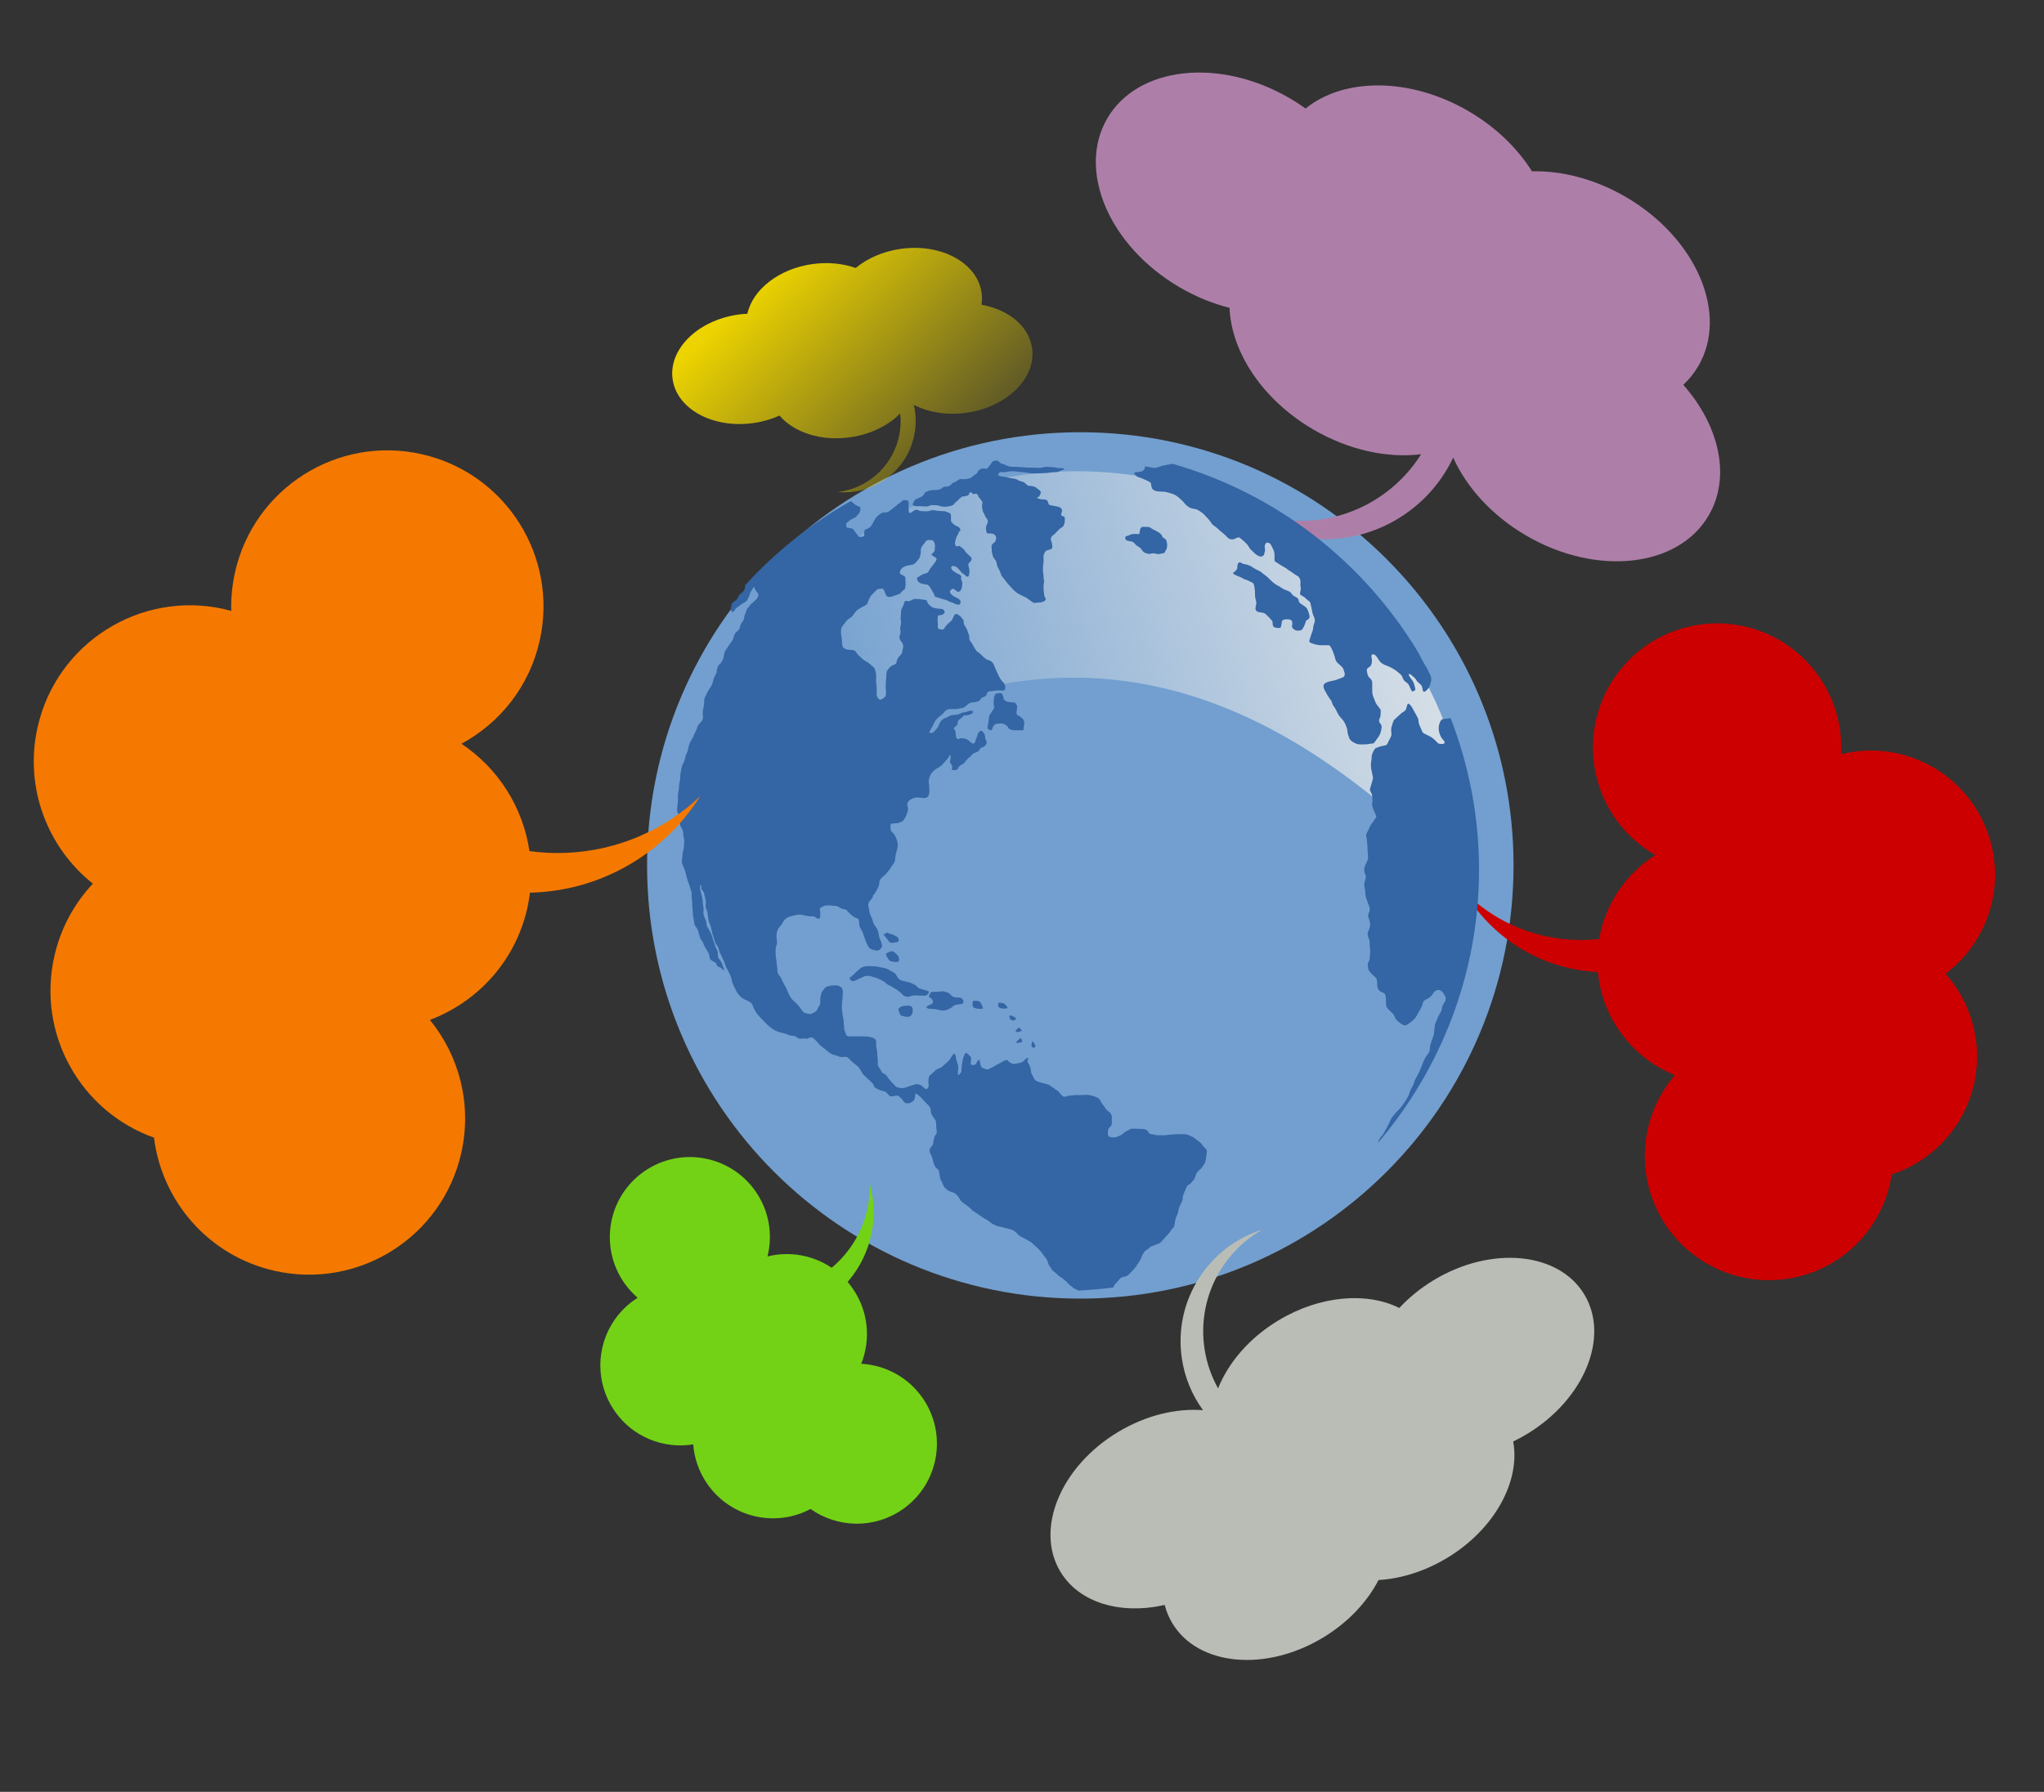<?xml version="1.0" encoding="UTF-8" standalone="no"?>
<!-- Created with Inkscape (http://www.inkscape.org/) -->
<svg xmlns:dc="http://purl.org/dc/elements/1.1/" xmlns:cc="http://creativecommons.org/ns#" xmlns:rdf="http://www.w3.org/1999/02/22-rdf-syntax-ns#" xmlns:svg="http://www.w3.org/2000/svg" xmlns="http://www.w3.org/2000/svg" xmlns:xlink="http://www.w3.org/1999/xlink" xmlns:sodipodi="http://sodipodi.sourceforge.net/DTD/sodipodi-0.dtd" xmlns:inkscape="http://www.inkscape.org/namespaces/inkscape" width="744.094" height="652.36" id="svg3140" version="1.1" inkscape:version="0.47 r22583" sodipodi:docname="bola_mapa_redes.svg">
  <rect width="100%" height="100%" fill="#333333" stroke="none"/>
  <defs id="defs3142">
    <inkscape:path-effect effect="spiro" id="path-effect4086" is_visible="true"/>
    <inkscape:path-effect effect="spiro" id="path-effect4082" is_visible="true"/>
    <inkscape:perspective sodipodi:type="inkscape:persp3d" inkscape:vp_x="0 : 526.18109 : 1" inkscape:vp_y="0 : 1000 : 0" inkscape:vp_z="744.09448 : 526.18109 : 1" inkscape:persp3d-origin="372.04724 : 350.78739 : 1" id="perspective3148"/>
    <inkscape:perspective id="perspective3107" inkscape:persp3d-origin="0.5 : 0.33333333 : 1" inkscape:vp_z="1 : 0.5 : 1" inkscape:vp_y="0 : 1000 : 0" inkscape:vp_x="0 : 0.5 : 1" sodipodi:type="inkscape:persp3d"/>
    <linearGradient gradientTransform="matrix(0.552,0,0,0.552,112.543,342.349)" gradientUnits="userSpaceOnUse" y2="677.907" x2="361.923" y1="546.563" x1="843.419" id="linearGradient3815" xlink:href="#linearGradient3809" inkscape:collect="always"/>
    <linearGradient id="linearGradient3809" inkscape:collect="always">
      <stop id="stop3811" offset="0" style="stop-color:#eeeeec;stop-opacity:1;"/>
      <stop id="stop3813" offset="1" style="stop-color:#eeeeec;stop-opacity:0;"/>
    </linearGradient>
    <filter id="filter7294" inkscape:collect="always" color-interpolation-filters="sRGB">
      <feGaussianBlur id="feGaussianBlur7296" stdDeviation="0.539" inkscape:collect="always"/>
    </filter>
    <linearGradient gradientTransform="matrix(0.443,0,0,0.443,165.598,377.153)" gradientUnits="userSpaceOnUse" y2="455.737" x2="585.429" y1="179.527" x1="314.286" id="linearGradient3823" xlink:href="#linearGradient3817" inkscape:collect="always"/>
    <linearGradient id="linearGradient3817" inkscape:collect="always">
      <stop id="stop3819" offset="0" style="stop-color:#edd400;stop-opacity:1;"/>
      <stop id="stop3821" offset="1" style="stop-color:#edd400;stop-opacity:0;"/>
    </linearGradient>
    <inkscape:perspective id="perspective3231" inkscape:persp3d-origin="0.5 : 0.33333333 : 1" inkscape:vp_z="1 : 0.5 : 1" inkscape:vp_y="0 : 1000 : 0" inkscape:vp_x="0 : 0.5 : 1" sodipodi:type="inkscape:persp3d"/>
  </defs>
  <sodipodi:namedview id="base" pagecolor="#ffffff" bordercolor="#666666" borderopacity="1.0" inkscape:pageopacity="0.0" inkscape:pageshadow="2" inkscape:zoom="0.44853175" inkscape:cx="866.71788" inkscape:cy="197.73627" inkscape:document-units="px" inkscape:current-layer="layer1" showgrid="false" inkscape:window-width="1440" inkscape:window-height="825" inkscape:window-x="0" inkscape:window-y="24" inkscape:window-maximized="1"/>
  <g inkscape:label="Capa 1" inkscape:groupmode="layer" id="layer1" transform="translate(0,-400.002)">
    <path transform="matrix(0.552,0,0,0.552,114.12,492.02)" d="m 791.429,404.094 c 0,157.796 -127.919,285.714 -285.714,285.714 C 347.919,689.809 220,561.89 220,404.094 220,246.299 347.919,118.38 505.714,118.38 c 157.796,0 285.714,127.919 285.714,285.714 z" sodipodi:ry="285.71429" sodipodi:rx="285.71429" sodipodi:cy="404.09448" sodipodi:cx="505.71429" id="path2816-14" style="color:#000000;fill:#729fcf;fill-opacity:1;fill-rule:nonzero;stroke:none;stroke-width:1.81;marker:none;visibility:visible;display:inline;overflow:visible;enable-background:accumulate" sodipodi:type="arc" inkscape:export-filename="/nfs/proyectos/recursos/redes.png" inkscape:export-xdpi="59" inkscape:export-ydpi="59"/>
    <path id="path3631" d="m 725.408,709.671 c -4.844,-24.476 -28.626,-40.398 -53.109,-35.555 -0.701,0.139 -1.384,0.306 -2.07,0.476 0.199,-3.683 -0.051,-7.437 -0.8,-11.221 -4.844,-24.476 -28.626,-40.398 -53.109,-35.555 -24.482,4.843 -40.408,28.619 -35.563,53.096 2.642,13.349 10.929,24.126 21.876,30.404 -10.83,6.802 -18.296,17.963 -20.482,30.559 -3.444,0.379 -6.965,0.469 -10.542,0.236 -15.124,-0.988 -28.57,-7.501 -38.504,-17.436 9.772,16.381 27.157,27.835 47.633,29.173 0.317,0.021 0.634,0.028 0.95,0.043 0.144,1.483 0.357,2.97 0.652,4.462 3.068,15.503 13.738,27.565 27.365,33.1 -8.727,10.158 -12.878,24.073 -10.077,38.228 4.844,24.476 28.623,40.382 53.105,35.539 19.244,-3.807 33.192,-19.298 35.929,-37.644 21.404,-7.005 34.691,-29.044 30.208,-51.69 -1.631,-8.243 -5.405,-15.513 -10.634,-21.348 13.412,-10.101 20.649,-27.294 17.171,-44.866 z" style="color:#000000;fill:#cc0000;fill-opacity:1;fill-rule:nonzero;stroke:none;stroke-width:1.81;marker:none;visibility:visible;display:inline;overflow:visible;enable-background:accumulate" inkscape:export-filename="/nfs/proyectos/recursos/redes.png" inkscape:export-xdpi="59" inkscape:export-ydpi="59"/>
    <path style="color:#000000;fill:#babdb6;fill-opacity:1;fill-rule:nonzero;stroke:none;stroke-width:1.81;marker:none;visibility:visible;display:inline;overflow:visible;enable-background:accumulate" d="m 481.528,996.271 c 9.2,-5.532 16.179,-13.029 20.311,-21.017 8.102,-0.486 16.753,-3.113 24.869,-7.994 17.385,-10.454 26.815,-27.939 24.154,-42.447 1.651,-0.794 3.296,-1.68 4.913,-2.652 20.919,-12.579 30.317,-35.349 20.994,-50.851 -9.323,-15.502 -33.838,-17.87 -54.758,-5.29 -4.85,2.916 -9.083,6.384 -12.605,10.178 -11.786,-5.878 -28.817,-4.611 -43.965,4.498 -10.631,6.392 -18.28,15.418 -22.015,24.782 -2.452,-4.388 -4.173,-9.281 -4.952,-14.549 -2.644,-17.873 6.219,-34.791 21.013,-43.248 -19.601,6.198 -32.36,25.875 -29.255,46.864 1.046,7.068 3.774,13.476 7.713,18.872 -9.72,-0.752 -20.75,1.82 -30.933,7.943 -20.92,12.579 -30.321,35.341 -20.998,50.844 6.89,11.457 22.078,15.737 37.98,12.115 0.594,2.324 1.513,4.56 2.777,6.661 9.323,15.502 33.838,17.87 54.758,5.29 z" id="path3731-2" inkscape:export-filename="/nfs/proyectos/recursos/redes.png" inkscape:export-xdpi="59" inkscape:export-ydpi="59"/>
    <g transform="matrix(0.91,0,0,0.91,-103.895,89.789)" id="g4087">
      <path inkscape:export-ydpi="59" inkscape:export-xdpi="59" inkscape:export-filename="/nfs/proyectos/recursos/redes.png" style="color:#000000;fill:#ad7fa8;fill-opacity:1;fill-rule:nonzero;stroke:none;stroke-width:1.81;marker:none;visibility:visible;display:inline;overflow:visible;enable-background:accumulate" d="m 764.671,419.756 c -12.383,-7.236 -25.646,-10.609 -37.657,-10.331 -5.764,-9.184 -14.39,-17.639 -25.315,-24.023 -23.4,-13.674 -49.941,-13.516 -65.241,-1.096 -1.99,-1.426 -4.082,-2.786 -6.258,-4.058 -28.157,-16.454 -60.873,-12.87 -73.066,7.997 -12.194,20.867 0.749,51.118 28.907,67.572 6.528,3.815 13.307,6.553 20.013,8.248 0.666,17.583 13.071,36.732 33.461,48.647 14.309,8.361 29.792,11.54 43.163,9.915 -3.571,5.688 -8.204,10.842 -13.879,15.133 -19.255,14.559 -44.768,15.017 -64.166,3.099 19.833,19 51.077,21.338 73.689,4.242 7.615,-5.758 13.377,-13.063 17.176,-21.141 5.35,11.875 15.437,23.153 29.144,31.163 28.157,16.454 60.867,12.88 73.06,-7.987 9.012,-15.421 4.291,-35.967 -10.15,-52.283 2.344,-2.186 4.375,-4.697 6.027,-7.525 12.194,-20.867 -0.749,-51.118 -28.907,-67.572 z" id="path3592"/>
    </g>
    <path sodipodi:nodetypes="ccsc" id="path2816-6" d="m 535.59,715.256 c -7.608,18.334 -114.896,-162.99 -287.398,0 0,-79.359 64.336,-143.692 143.699,-143.692 79.363,0 143.699,64.333 143.699,143.692 z" style="color:#000000;fill:url(#linearGradient3815);fill-opacity:1;fill-rule:nonzero;stroke:none;stroke-width:1.81;marker:none;visibility:visible;display:inline;overflow:visible;enable-background:accumulate" inkscape:export-filename="/nfs/proyectos/recursos/redes.png" inkscape:export-xdpi="59" inkscape:export-ydpi="59"/>
    <path id="path6111" style="fill:#3465a4;fill-opacity:1;fill-rule:nonzero;stroke:none;display:inline" d="m 362.949,567.656 c -0.553,0 -1.429,0.101 -1.804,0.602 -0.362,0.483 -0.71,1.111 -1.102,1.503 -0.235,0.235 -0.481,0.902 -1.102,0.902 -0.359,0 -1.546,-0.193 -1.804,0 -0.478,0.359 -1.152,0.699 -1.303,1.303 -0.194,0.776 -0.851,0.65 -1.403,1.203 -0.312,0.312 -1.04,0.887 -1.503,1.002 -0.605,0.151 -1.136,0.3 -1.804,0.301 -0.508,0 -1.214,-0.122 -1.704,0 -0.8,0.2 -1.219,0.931 -1.904,1.102 -0.623,0.156 -0.905,0.405 -1.203,0.802 -0.385,0.513 -1.279,0.802 -1.904,0.802 -0.96,0 -1.002,0.175 -1.704,0.701 -0.498,0.374 -1.37,0.501 -2.004,0.501 -0.852,0 -2.059,0.028 -2.806,0.401 -0.508,0.254 -1.182,0.351 -1.403,0.902 -0.352,0.88 -0.647,0.975 -1.503,1.403 -0.498,0.249 -1.596,0.594 -2.004,1.002 -0.311,0.312 -0.484,1.421 -0.902,1.504 0.03,0.017 0.657,0.565 0.802,0.601 0.616,0.154 1.418,0.1 2.104,0.1 0.83,0 1.554,0.1 2.405,0.1 0.732,0 1.167,-0.501 1.804,-0.501 0.853,0 1.702,-3.1e-4 2.505,0.201 0.669,0.167 1.3,0.401 2.004,0.401 0.745,0 1.165,-0.041 1.804,-0.201 0.81,-0.203 1.298,-0.161 1.704,-0.701 0.356,-0.475 0.657,-0.768 1.102,-1.102 0.356,-0.267 1.704,-1.704 2.004,-1.704 0.747,0 1.293,-0.223 2.004,-0.401 0.489,-0.122 0.508,-1.302 1.002,-1.203 0.29,0.059 0.886,0.781 1.203,0.701 0.276,-0.069 0.617,-0.144 0.902,-0.1 0.285,0.043 0.516,0.261 0.601,0.601 0.167,0.668 0.36,0.646 0.701,1.102 0.168,0.223 1,1.212 0.902,1.604 -0.119,0.476 -0.232,1.275 -0.1,1.804 0.133,0.531 0.158,1.118 0.401,1.604 0.162,0.325 0.621,1.08 0.702,1.403 0.157,0.628 0.506,0.612 0.802,1.203 0.352,0.704 0.177,1.011 -0.1,1.704 -0.237,0.593 -0.583,1.279 -0.401,2.004 0.037,0.15 0.063,0.351 0.1,0.501 0.112,0.448 0.176,0.691 0.301,0.802 0.124,0.11 0.299,0.101 0.801,0.101 0.591,0 1.407,0 1.704,0.301 0.402,0.402 0.802,0.628 0.802,1.203 0,0.414 -0.229,1.517 -0.601,1.704 -0.269,0.135 -1.102,0.858 -1.102,1.303 0,0.558 0.1,1.188 0.1,1.704 0,0.113 -0.028,0.292 0,0.401 0.166,0.665 0.308,1.517 0.601,2.105 0.231,0.462 0.749,0.87 1.002,1.503 0.224,0.559 0.246,1.393 0.501,1.904 0.282,0.564 0.564,1.029 0.802,1.503 0.281,0.562 0.45,1.653 0.902,2.105 0.532,0.532 0.745,0.893 1.203,1.503 0.393,0.524 0.891,1.192 1.302,1.603 0.365,0.365 0.738,0.838 1.203,1.303 0.957,0.957 1.535,1.519 2.705,2.105 0.599,0.3 1.296,0.598 1.904,0.902 0.687,0.344 1.268,0.801 1.804,1.203 0.609,0.457 1.242,1.117 2.104,0.902 0.747,-0.187 1.897,-0.046 2.605,-0.401 0.233,-0.116 0.489,-0.192 0.701,-0.401 0.212,-0.209 0.393,-0.518 0.2,-0.902 -0.156,-0.312 -0.501,-0.82 -0.501,-1.303 0,-0.821 -0.2,-1.56 -0.2,-2.405 0,-0.599 -0.036,-1.059 0.1,-1.604 0.107,-0.43 0.138,-1.051 0,-1.603 -0.17,-0.68 -0.032,-1.33 -0.2,-2.004 -0.14,-0.56 -0.1,-1.281 -0.1,-1.904 0,-0.584 -0.033,-1.069 0.1,-1.603 0.157,-0.628 0.1,-1.283 0.1,-1.904 0,-0.533 -0.09,-1.125 0.1,-1.503 0.193,-0.387 0.447,-1.318 1.002,-1.503 0.469,-0.156 2.104,-0.51 2.104,-1.102 0,-0.66 -0.063,-1.153 -0.201,-1.704 -0.158,-0.633 -0.574,-1.258 -0.2,-2.004 0.429,-0.859 1.27,-1.092 1.804,-1.804 0.304,-0.406 0.831,-0.831 1.302,-1.303 0.355,-0.354 1.133,-0.663 1.303,-1.002 0.22,-0.44 0.501,-1.094 0.501,-1.604 0,-0.359 0.156,-1.626 -0.201,-1.804 -0.519,-0.259 -1.102,-0.168 -1.102,-0.802 0,-0.421 0.454,-1.396 0.301,-1.704 -0.243,-0.486 -0.514,-0.905 -1.303,-1.102 -0.622,-0.155 -1.476,-0.275 -2.104,-0.401 -0.381,-0.076 -1.246,-0.188 -1.403,-0.501 -0.178,-0.357 -0.353,-1.329 -0.702,-1.504 -0.569,-0.284 -1.211,-0.3 -1.904,-0.3 -0.175,0 -2.337,-0.518 -1.603,-0.701 0.73,-0.183 0.708,-0.315 1.002,-0.902 0.167,-0.333 0.501,-0.901 0.2,-1.303 -0.419,-0.559 -0.99,-0.79 -1.403,-1.203 -0.548,-0.548 -1.818,-0.802 -2.605,-0.802 -0.112,0 -0.192,0.027 -0.301,0 -0.444,-0.111 -0.858,-0.557 -1.202,-0.902 -0.511,-0.511 -1.436,-0.735 -2.104,-0.902 -0.506,-0.126 -0.815,-0.555 -1.403,-0.702 -0.58,-0.145 -1.201,-0.15 -1.804,-0.301 -0.787,-0.197 -1.628,-0.346 -2.405,-0.501 -0.289,-0.058 -2.327,-0.209 -2.205,-0.701 0.075,-0.302 0.462,-1.002 0.902,-1.002 0.603,0 1.315,0.118 1.904,0 0.768,-0.154 1.557,-0.301 2.405,-0.301 0.774,0 1.553,0.05 2.305,0.2 0.94,0.188 1.981,0.069 2.906,0.301 0.727,0.182 1.847,0.301 2.605,0.301 1.069,0 2.313,-0.1 3.407,-0.1 1.671,0 3.164,-0.401 4.81,-0.401 0.952,0 1.278,-0.581 2.004,-0.701 0.368,-0.062 0.681,-0.168 0.802,-0.301 0.121,-0.133 0.015,-0.272 -0.501,-0.401 -0.629,-0.157 -1.353,0.063 -2.004,-0.1 -0.489,-0.122 -1.266,-0.3 -1.804,-0.3 -0.773,0 -1.435,-0.1 -2.205,-0.1 -0.55,0 -1.047,0.161 -1.603,0.301 -0.733,0.183 -1.436,0 -2.205,0 -0.787,0 -1.619,0 -2.405,0 -1.077,0 -2.208,-0.2 -3.207,-0.2 -0.651,0 -1.288,-0.1 -1.804,-0.1 -1.024,0 -2.21,0 -3.006,-0.401 -0.742,-0.371 -1.28,-0.596 -2.104,-0.802 -0.381,-0.096 -1.264,-1.102 -1.603,-1.102 z m 63.934,1.203 c -1.256,0.262 -2.553,0.413 -3.708,0.702 -1.461,0.365 -2.362,1.038 -3.708,0.701 -0.936,-0.234 -1.826,-0.305 -2.806,-0.501 0.318,0.318 0.165,0.733 -0.1,1.102 -0.265,0.37 -0.7,0.65 -0.902,0.802 -0.03,0.021 -2.31,0.277 -2.405,0.301 -0.543,0.136 -0.331,0.501 0,0.902 0.332,0.401 0.84,0.761 1.002,0.802 1.239,0.31 2.803,1.051 3.908,1.603 0.475,0.238 0.697,0.425 0.802,0.702 0.104,0.276 0.092,0.666 0.201,1.102 0.215,0.862 0.342,1.123 1.102,1.503 0.665,0.333 2.158,0.401 2.906,0.401 1.211,0 3.003,0.6 3.908,0.902 0.763,0.254 1.897,1.095 2.405,1.603 0.528,0.528 1.032,0.841 1.603,1.604 0.662,0.883 1.333,1.368 2.205,1.804 0.754,0.377 1.932,0.365 2.405,0.601 0.861,0.431 1.906,1.105 2.505,1.704 0.706,0.707 1.268,1.368 1.804,1.904 0.696,0.696 0.863,1.474 1.704,2.105 0.86,0.645 1.55,1.15 2.205,1.804 0.759,0.759 1.437,1.136 2.104,1.804 0.525,0.525 1.045,1.288 1.904,1.503 1.169,0.292 1.912,-0.453 2.906,-0.701 0.487,-0.122 2.25,1.713 2.505,1.904 0.591,0.443 1.162,1.322 1.403,1.804 0.274,0.549 1.204,1.304 1.603,1.704 0.772,0.772 0.956,0.929 1.904,1.403 0.389,0.194 0.832,0.226 1.202,0.1 0.371,-0.126 0.626,-0.4 0.702,-0.702 0.209,-0.837 0.531,-1.284 0.301,-2.205 -0.135,-0.542 -0.051,-1.16 0.2,-1.604 0.252,-0.444 0.662,-0.671 1.403,-0.301 0.529,0.265 0.866,1.131 1.102,1.604 0.333,0.667 0.802,1.548 0.802,2.505 0,0.85 0,1.404 0,2.305 0,0.365 4.215,2.712 4.309,2.806 0.54,0.54 1.268,0.879 1.904,1.303 0.699,0.466 1.151,0.927 2.104,1.403 0.54,0.27 0.832,0.772 1.002,1.303 0.17,0.531 0.211,1.062 0.1,1.503 -0.124,0.495 0.295,1.626 0.1,2.405 -0.151,0.604 -0.262,1.083 -0.2,1.403 0.062,0.32 0.32,0.461 1.002,0.802 0.989,0.494 1.362,1.279 2.405,1.904 0.545,0.327 0.973,4.151 1.303,4.811 0.38,0.759 0.806,1.786 0.601,2.606 -0.222,0.889 -0.601,1.549 -0.601,2.505 0,0.682 -0.534,1.636 -0.702,2.305 -0.159,0.638 -0.462,1.312 -0.601,1.804 -0.139,0.492 -0.113,0.817 0.601,1.102 0.928,0.371 2.456,0.802 3.407,0.802 1.007,0 2,0 3.006,0 0.478,0 0.96,0.959 1.403,2.004 0.443,1.045 0.814,2.169 0.902,2.606 0.185,0.928 0.428,1.33 1.002,1.904 0.753,0.753 1.853,1.4 2.104,2.405 0.287,1.147 0.682,1.441 0.2,2.405 -0.235,0.469 -1.881,0.841 -2.405,1.102 -0.752,0.376 -2.015,0.513 -3.106,0.802 -0.546,0.144 -1.041,0.355 -1.403,0.601 -0.362,0.246 -0.601,0.572 -0.601,1.002 0,0.981 0.395,1.391 0.802,2.205 0.443,0.886 0.852,1.57 1.403,2.305 0.09,0.12 0.195,0.295 0.301,0.401 0.611,0.611 0.547,1.564 1.102,2.305 0.766,1.022 1.144,1.887 1.703,3.007 0.539,1.078 1.755,1.906 2.405,3.207 0.363,0.727 1.002,2.111 1.002,3.107 0,0.786 0.415,1.558 0.601,2.305 0.142,0.569 0.72,1.123 1.303,1.503 0.583,0.381 1.173,0.669 1.704,0.802 0.938,0.234 2.025,0.1 3.006,0.1 1.039,0 1.675,-0.3 2.605,-0.3 0.536,0 1.297,-1.396 1.603,-1.804 0.67,-0.893 1.059,-1.431 1.303,-2.405 0.131,-0.525 0.268,-1.049 0.301,-1.604 0.032,-0.554 -0.073,-1.075 -0.501,-1.503 -0.365,-0.365 -0.427,-0.724 -0.401,-1.103 0.026,-0.378 0.139,-0.753 0.401,-1.102 0.14,-0.187 0.2,-2.589 0.2,-2.706 0,-0.097 -1.273,-1.697 -1.503,-2.004 -0.563,-0.751 -0.705,-1.711 -1.102,-2.505 -0.428,-0.857 -0.501,-1.609 -0.501,-2.706 0,-0.848 0,-1.658 0,-2.506 0,-1.147 -0.524,-1.526 -1.102,-2.105 -0.608,-0.609 -0.584,-1.132 -0.802,-2.004 -0.15,-0.598 -0.08,-0.949 0.1,-1.203 0.181,-0.254 0.529,-0.422 0.902,-0.702 0.617,-0.462 0.802,-1.438 0.802,-2.205 -2e-4,-0.553 -0.174,-1.113 -0.2,-1.503 -0.027,-0.391 0.06,-0.691 0.501,-0.802 0.406,-0.102 0.866,0.232 1.202,0.601 0.337,0.369 0.564,0.819 0.701,1.002 0.522,0.696 0.629,1.098 1.303,1.603 0.905,0.679 2.226,1.013 3.006,1.403 0.825,0.413 1.579,0.834 2.205,1.303 0.775,0.581 1.422,1.122 1.904,1.603 0.46,0.46 0.594,1.361 1.002,1.904 0.427,0.57 0.907,0.707 1.403,1.203 0.535,0.535 0.839,1.579 1.102,2.105 0.291,0.583 0.494,0.809 0.701,0.802 0.207,-0.01 0.465,-0.282 0.902,-0.501 0.276,-0.139 -0.431,-2.224 -0.501,-2.506 -0.196,-0.783 -1.3,-1.899 -1.603,-2.505 -0.324,-0.647 -0.219,-0.924 0,-0.902 0.219,0.021 0.576,0.275 0.802,0.501 0.663,0.663 1.296,0.887 1.804,1.904 0.22,0.44 1.057,1.057 1.503,1.503 0.653,0.653 0.562,1.248 0.802,2.205 0.084,0.338 0.296,0.419 0.501,0.401 0.205,-0.018 0.46,-0.187 0.702,-0.401 0.483,-0.428 0.98,-1.059 1.102,-1.303 0.3,-0.599 0.389,-1.268 0.601,-1.904 0.276,-0.828 0.141,-1.543 -0.1,-2.205 -0.241,-0.662 -0.646,-1.263 -0.902,-1.904 -0.229,-0.573 -0.584,-1.074 -0.902,-1.603 -0.964,-1.606 -1.762,-3.122 -2.605,-4.81 -0.041,-0.082 -0.06,-0.117 -0.1,-0.201 -19.846,-32.973 -51.582,-57.851 -89.387,-68.65 z m -97.805,13.229 c -0.504,0 -1.309,0.956 -1.603,1.103 -0.645,0.323 -1.319,1.064 -1.904,1.503 -0.609,0.457 -1.123,0.868 -1.703,1.303 -0.662,0.497 -1.101,0.601 -2.104,0.601 -0.952,2e-4 -0.973,0.436 -1.704,0.802 -0.854,0.427 -1.645,1.786 -2.004,2.505 -0.339,0.678 -0.825,1.527 -1.202,1.904 -0.459,0.459 -1.276,0.738 -1.804,1.002 -0.629,0.314 -0.401,1.556 -0.401,2.205 0,0.433 -1.689,0.501 -1.804,0.501 -0.23,0 -1.562,-1.963 -1.704,-2.105 -0.709,-0.709 -0.34,-0.837 -1.403,-1.102 -0.576,-0.144 -1.043,-0.095 -1.303,-0.2 -0.259,-0.106 -0.401,-0.389 -0.401,-1.102 0,-0.773 0.926,-1.126 1.303,-1.503 0.459,-0.458 1.361,-0.781 1.804,-1.002 0.645,-0.323 0.916,-0.916 1.403,-1.403 0.604,-0.604 0.701,-1.299 0.701,-2.205 0,-0.283 -1.426,-0.863 -1.704,-1.002 -0.636,-0.318 -1.04,-1.021 -1.804,-1.403 -0.013,0.01 -0.086,-0.01 -0.1,0 -14.368,8.073 -27.24,18.383 -38.28,30.466 -0.123,0.619 -0.181,1.364 -0.401,1.804 -0.421,0.842 -1.011,1.011 -1.603,1.604 -0.443,0.444 -0.679,1.273 -1.002,1.704 -0.465,0.62 -1.171,0.87 -1.704,1.403 -0.516,0.516 -0.501,1.691 -0.501,2.405 0,0.676 0.299,0.925 0.601,0.902 0.302,-0.023 0.565,-0.329 0.802,-0.802 0.293,-0.586 1.759,-1.495 2.305,-1.904 0.749,-0.562 1.816,-0.927 2.205,-1.704 0.351,-0.702 0.686,-1.14 0.902,-2.004 0.287,-1.149 0.922,-1.644 1.503,-2.806 0.208,0.649 0.547,1.449 1.203,2.105 0.3,0.3 0.44,0.735 0.401,1.103 -0.039,0.368 -0.258,0.716 -0.401,1.002 -0.226,0.451 -1.133,1.133 -1.603,1.604 -0.57,0.57 -0.883,0.564 -1.202,1.203 -0.345,0.689 -0.917,0.862 -1.102,1.603 -0.173,0.693 -0.528,1.211 -0.701,1.904 -0.247,0.989 -0.083,1.586 -0.802,2.305 -0.487,0.487 -0.763,1.449 -0.902,2.004 -0.246,0.986 -0.689,1.243 -1.303,1.704 -0.669,0.502 -0.911,1.538 -1.102,2.305 -0.251,1.004 -1.446,2.09 -1.904,3.007 -0.393,0.787 -0.702,0.904 -1.102,1.704 -0.278,0.556 -0.318,1.472 -0.501,2.205 -0.203,0.813 -0.661,1.583 -1.202,2.305 -0.09,0.12 -0.295,0.195 -0.401,0.301 -0.535,0.535 -0.902,1.77 -0.902,2.505 0,0.685 -0.923,1.888 -1.102,2.606 -0.244,0.976 -0.435,1.773 -0.802,2.505 -0.452,0.905 -0.881,1.26 -1.303,2.105 -0.464,0.929 -0.735,1.471 -1.102,2.205 -0.295,0.59 -0.301,1.437 -0.301,2.205 0,0.675 -0.235,1.743 -0.401,2.405 -0.184,0.734 0,1.747 0,2.506 0,0.982 -0.351,1.554 -0.902,2.105 -0.645,0.646 -1.058,1.026 -1.303,2.004 -0.155,0.619 -0.569,1.439 -0.902,2.104 -0.44,0.881 -0.494,1.393 -1.102,2.205 -0.459,0.612 -0.792,1.563 -1.002,2.405 -0.224,0.895 -0.296,1.594 -0.701,2.405 -0.408,0.816 -0.496,1.383 -0.702,2.205 -0.199,0.797 -0.534,1.369 -0.802,1.904 -0.386,0.773 -0.401,1.602 -0.601,2.405 -0.219,0.876 -0.301,1.927 -0.301,2.806 0,0.77 -0.401,1.711 -0.401,2.606 0,0.924 -0.097,1.689 -0.301,2.506 -0.197,0.787 -0.1,1.628 -0.1,2.505 0,1.247 -0.301,2.44 -0.301,3.708 0,0.975 0.385,1.14 0.601,2.004 0.19,0.762 0.114,1.66 0.3,2.405 0.092,0.364 0.201,0.661 0.201,1.103 0.303,1.212 1.102,1.57 1.102,2.806 0,0.971 0.102,1.41 0.3,2.205 0.194,0.775 0,1.802 0,2.606 0,0.802 -0.31,1.843 -0.501,2.606 -0.026,0.103 0,0.195 0,0.301 0,0.959 -0.301,1.973 -0.301,3.006 0,0.294 0.593,1.688 0.801,2.105 0.387,0.774 0.597,1.887 0.802,2.706 0.303,1.211 0.644,2.26 1.102,3.407 0.365,0.912 0.409,1.622 0.802,2.605 0.257,0.643 -0.039,1.846 0.1,2.405 0.195,0.781 0.201,1.695 0.201,2.505 0,0.913 0.201,1.637 0.201,2.505 -1.1e-4,0.868 0.108,1.635 0.301,2.405 0.23,0.922 0.1,1.604 0.401,2.205 0.508,1.017 0.986,1.237 1.202,2.105 0.217,0.868 0.516,1.664 0.702,2.405 0.217,0.867 1.099,1.591 1.303,2.405 0.28,1.119 1.293,2.116 1.804,3.307 0.316,0.738 0.321,1.643 0.601,2.205 0.266,0.533 1.497,0.997 1.904,1.303 0.38,0.285 0.378,0.606 0.501,0.902 0.123,0.296 0.327,0.558 0.902,0.702 0.688,0.172 1.143,0.857 1.603,1.202 0.607,0.455 -0.317,-1.469 -0.501,-2.205 -0.208,-0.832 -1.044,-1.706 -1.403,-2.305 -0.336,-0.561 -0.046,-1.897 -0.301,-2.405 -0.413,-0.827 -0.784,-1.535 -1.002,-2.405 -0.232,-0.927 -0.671,-1.784 -0.902,-2.706 -0.235,-0.941 -0.591,-1.584 -1.002,-2.405 -0.491,-0.982 -1.102,-1.342 -1.102,-2.506 0,-0.747 -0.573,-2.048 -0.902,-2.706 -0.346,-0.692 -0.2,-2.086 -0.2,-2.906 0,-0.805 -0.301,-1.463 -0.301,-2.305 0,-0.994 -0.272,-1.989 -0.501,-2.906 -0.211,-0.844 -0.501,-1.599 -0.501,-2.506 0,-0.67 0.175,-0.896 0.301,-0.802 0.125,0.095 0.2,0.533 0.2,1.103 0,0.623 0.846,1.277 1.002,1.904 0.221,0.884 0.375,1.802 0.601,2.706 0.178,0.711 -0.194,1.73 0,2.506 0.222,0.887 0.702,1.402 0.702,2.405 0,0.838 0.3,1.447 0.3,2.205 0,0.549 0.665,1.658 0.802,2.205 0.215,0.86 0.389,1.755 0.601,2.606 0.18,0.72 0.59,1.659 0.802,2.506 0.172,0.688 0.601,1.536 1.102,2.205 0.436,0.581 0.519,1.64 0.802,2.205 0.449,0.897 0.664,1.428 1.102,2.305 0.356,0.711 0.617,1.265 0.802,2.004 0.209,0.836 0.936,1.972 1.303,2.706 0.349,0.698 0.741,1.463 0.902,2.105 0.237,0.948 0.467,2.037 0.902,2.906 0.352,0.704 0.696,1.393 1.002,2.004 0.437,0.875 1.01,1.511 1.603,2.105 0.725,0.725 1.73,1.075 2.606,1.503 0.875,0.429 1.579,0.906 1.804,1.804 0.194,0.776 0.826,1.653 1.102,2.205 0.408,0.816 1.175,1.576 1.804,2.205 1.664,1.664 3.067,3.438 5.211,4.51 0.726,0.363 1.209,0.578 2.105,0.802 0.904,0.226 1.638,0.318 2.405,0.701 0.773,0.387 1.491,0.501 2.405,0.501 0.363,0 1.281,0.846 1.904,1.002 0.555,0.139 1.454,-0.188 2.204,0 1.032,0.258 1.358,-0.663 2.405,-0.401 0.969,0.242 2.455,2.467 3.307,3.107 0.755,0.566 1.541,1.163 2.405,1.904 0.79,0.678 1.34,1.062 2.305,1.303 0.769,0.192 1.198,0.298 1.804,0.601 0.648,0.324 1.738,0.1 2.505,0.1 0.735,0 1.472,1.071 1.904,1.503 1.027,1.027 2.236,1.612 2.906,2.506 0.589,0.785 0.926,1.828 1.603,2.505 0.61,0.61 1.465,1.364 2.205,2.105 0.612,0.612 1.311,1.034 1.503,1.804 0.206,0.823 1.194,1.199 1.804,1.503 0.672,0.336 1.578,0.545 2.205,0.701 0.559,0.14 1.463,1.373 1.904,1.704 0.336,0.253 2.064,-0.2 2.605,-0.2 0.706,0 1.572,1.028 2.004,1.604 0.492,0.656 0.798,1.203 1.703,1.203 0.933,0 1.713,-0.411 2.305,-1.002 0.469,-0.469 0.601,-1.742 0.601,-2.405 0,-0.616 1.591,0.79 1.904,1.103 0.489,0.489 1.13,1.23 1.503,1.603 0.705,0.705 1.665,1.626 2.004,2.305 0.341,0.681 0.143,1.589 0.501,2.305 0.4,0.8 0.726,1.269 1.203,1.904 0.508,0.677 0.501,1.223 0.501,2.305 0,0.87 0.2,1.557 0.2,2.405 0,0.742 -0.634,1.031 -0.802,1.704 -0.201,0.805 -0.501,1.366 -0.501,2.405 0,0.72 -1.303,1.445 -1.303,2.505 0,0.802 0.804,2.013 1.002,2.806 0.227,0.91 0.481,2.065 0.902,2.906 0.485,0.97 1.237,0.841 1.503,1.904 0.228,0.913 0.287,1.847 0.501,2.706 0.202,0.809 0.709,1.132 0.902,1.904 0.168,0.672 0.684,1.286 1.102,1.704 0.517,0.517 1.397,1.026 2.104,1.203 1.281,0.32 1.755,0.837 2.405,1.704 0.571,0.761 0.859,1.571 1.703,2.205 0.84,0.63 1.211,0.71 1.804,1.303 0.135,0.135 0.242,0.195 0.401,0.301 0.799,0.533 1.02,1.211 2.004,1.704 0.799,0.399 1.483,1.07 2.205,1.503 0.915,0.549 1.393,0.947 2.305,1.403 0.785,0.393 1.388,1.145 2.104,1.503 0.78,0.39 1.357,0.712 2.305,0.902 0.767,0.154 1.751,0.438 2.405,0.601 0.993,0.248 1.947,0.422 2.706,0.802 0.713,0.356 1.493,1.192 1.904,1.604 0.592,0.592 1.584,1.042 2.305,1.403 0.544,0.273 1.295,0.748 1.804,1.002 1.013,0.507 1.412,1.234 2.305,1.904 0.688,0.516 1.158,1.158 1.703,1.704 0.665,0.665 1.067,1.568 1.603,2.104 0.641,0.641 0.909,1.33 1.102,2.105 0.243,0.972 0.913,1.526 1.303,2.305 0.384,0.768 1.49,1.218 2.004,1.904 0.499,0.665 1.473,0.972 2.004,1.503 0.697,0.697 1.308,0.909 1.904,1.704 0.579,0.773 1.2,0.999 1.603,1.403 0.57,0.57 1.394,0.847 1.904,1.102 0.154,0.076 0.248,0.142 0.401,0.201 4.242,-0.217 8.381,-0.548 12.526,-1.103 0.033,-0.08 0.177,-0.106 0.201,-0.2 0.264,-1.057 1.553,-1.879 2.104,-2.706 0.57,-0.855 1.474,-0.956 2.205,-1.102 0.869,-0.174 1.254,-0.753 1.904,-1.403 0.663,-0.663 1.296,-1.294 1.904,-2.105 0.599,-0.799 0.815,-1.354 1.303,-2.004 0.577,-0.77 0.699,-1.498 1.102,-2.305 0.462,-0.923 0.949,-1.627 1.704,-2.004 0.877,-0.439 1.13,-1.109 1.904,-1.303 1.035,-0.259 1.484,-0.672 2.405,-0.902 0.746,-0.187 1.974,-1.975 2.405,-2.405 0.633,-0.633 1.063,-1.05 1.703,-1.904 0.236,-0.315 0.428,-0.728 0.702,-1.002 0.212,-0.265 0.39,-0.437 0.601,-0.702 0.356,-0.444 0.372,-1.887 0.501,-2.405 0.184,-0.736 0.559,-1.719 0.902,-2.405 0.353,-0.705 0.237,-1.675 0.601,-2.405 0.406,-0.812 0.661,-1.523 1.002,-2.205 0.381,-0.763 0.125,-1.652 0.501,-2.405 0.387,-0.774 0.618,-1.537 0.902,-2.105 0.406,-0.813 0.259,-1.081 1.303,-1.603 0.558,-0.279 1.131,-1.231 1.603,-1.704 0.441,-0.441 0.687,-1.775 0.902,-2.205 0.376,-0.752 1.319,-1.419 1.804,-1.904 0.384,-0.384 0.746,-1.247 1.102,-1.603 0.426,-0.426 0.493,-1.671 0.601,-2.105 0.173,-0.691 0.125,-1.501 0.301,-2.205 0.194,-0.775 -0.563,-1.365 -0.902,-1.704 -0.643,-0.643 -1.074,-1.481 -1.904,-2.105 -0.714,-0.536 -1.212,-0.811 -1.603,-1.202 -0.515,-0.515 -1.429,-0.765 -2.105,-1.102 -0.576,-0.288 -1.102,-0.401 -2.004,-0.401 -0.847,0 -1.758,0 -2.605,0 -0.914,0 -1.396,0.2 -2.205,0.2 -0.864,1e-4 -1.442,0.201 -2.305,0.201 -0.794,0 -1.611,0 -2.405,0 -0.719,0 -1.262,-0.401 -2.105,-0.401 -0.864,0 -0.941,-0.586 -1.403,-1.203 -0.414,-0.552 -1.51,-0.701 -2.205,-0.701 -0.942,0 -1.814,-0.1 -2.906,-0.1 -1.262,0 -1.471,0.335 -2.405,0.802 -0.661,0.331 -1.293,0.792 -1.704,1.203 -0.479,0.479 -1.536,0.775 -2.104,1.002 -0.747,0.299 -1.701,0.176 -2.405,0 -0.479,-0.12 -0.627,-0.437 -0.701,-0.802 -0.075,-0.365 0,-0.825 0,-1.303 0,-0.928 0.546,-1.347 1.102,-1.904 0.362,-0.362 0.301,-1.641 0.301,-2.205 0,-1.12 0.121,-1.26 -0.301,-2.105 -0.362,-0.725 -1.099,-0.999 -1.503,-1.403 -0.48,-0.48 -0.841,-1.342 -1.303,-1.804 -0.442,-0.442 -0.901,-1.301 -1.202,-1.904 -0.299,-0.598 -1.149,-0.925 -1.704,-1.203 -0.689,-0.344 -1.738,-0.459 -2.305,-0.601 -0.693,-0.173 -1.687,0 -2.405,0 -0.794,0 -1.51,0 -2.305,0 -0.849,0 -1.506,0.2 -2.305,0.2 -0.598,0 -1.176,0.401 -2.004,0.401 -0.653,0 -1.257,-0.908 -1.703,-1.503 -0.585,-0.779 -1.302,-0.9 -1.804,-1.403 -0.536,-0.536 -1.184,-0.683 -1.603,-1.102 -0.497,-0.498 -1.86,-0.741 -2.505,-0.902 -0.948,-0.237 -1.741,-0.47 -2.405,-0.802 -0.914,-0.457 -0.949,-0.896 -1.403,-1.804 -0.386,-0.772 -0.702,-1.199 -0.702,-2.004 0,-0.638 -0.39,-1.681 -0.601,-2.105 -0.153,-0.306 -0.404,-0.641 -0.501,-0.802 -0.31,-0.621 -0.042,-0.964 0.1,-1.203 0.143,-0.239 0.194,-0.353 -0.401,-0.501 -0.072,-0.018 -1.462,1.297 -1.603,1.403 -0.633,0.475 -1.109,0.377 -2.004,0.601 -1.32,0.33 -1.46,0.272 -2.605,-0.301 -0.476,-0.238 -0.555,-0.521 -0.702,-0.701 -0.146,-0.18 -0.283,-0.28 -1.002,-0.1 -0.732,0.183 -1.276,0.688 -1.904,1.002 -0.709,0.355 -1.076,0.431 -1.704,0.902 -0.648,0.486 -1.806,0.853 -2.405,1.303 -0.553,0.415 -2.02,-0.359 -2.305,-0.501 -0.751,-0.376 -0.772,-1.685 -0.902,-2.205 -0.175,-0.702 -0.376,-0.787 -0.601,-0.601 -0.225,0.186 -0.5,0.699 -0.701,1.102 -0.259,0.518 -0.636,0.664 -1.002,0.701 -0.367,0.037 -0.669,-0.034 -1.002,-0.201 -0.094,-0.047 0.1,-2.106 0.1,-2.405 0,-0.391 -1.263,-1.463 -1.403,-1.604 -0.379,-0.38 -0.619,-0.288 -0.802,0 -0.182,0.288 -0.33,0.761 -0.501,1.102 -0.39,0.781 -0.407,1.736 -0.601,2.706 -0.164,0.821 -0.2,1.678 -0.2,2.505 0,0.573 -0.497,0.998 -0.902,1.403 -0.376,0.377 -0.438,-0.146 -0.401,-0.902 0.037,-0.756 0.205,-1.683 0.1,-2.205 -0.169,-0.844 -0.494,-1.577 -0.702,-2.405 -0.172,-0.688 -0.138,-1.379 -0.401,-1.904 -0.251,-0.502 -0.692,-0.084 -1.102,0.501 -0.41,0.585 -0.837,1.383 -1.002,1.603 -0.64,0.854 -2.018,1.655 -2.505,2.305 -0.231,0.307 -1.538,0.819 -1.904,1.002 -0.842,0.421 -1.902,1.677 -2.605,2.205 -0.669,0.502 -0.601,1.927 -0.601,2.706 0,0.983 0.329,0.844 -0.2,1.904 -0.25,0.5 -0.653,0.476 -1.002,0.301 -0.349,-0.175 -0.568,-0.468 -0.701,-0.601 -0.557,-0.557 -0.991,-0.799 -1.804,-1.002 -0.888,-0.222 -1.578,0.219 -2.305,0.401 -0.982,0.246 -1.877,0.67 -2.806,0.902 -0.752,0.188 -1.842,-0.034 -2.505,-0.2 -0.562,-0.141 -1.097,-0.896 -1.603,-1.403 -0.639,-0.639 -0.859,-0.845 -1.503,-1.704 -0.488,-0.65 -0.646,-1.11 -1.303,-1.603 -0.807,-0.605 -0.986,-0.269 -1.403,-1.103 -0.358,-0.716 -0.6,-1.201 -1.002,-1.603 -0.406,-0.406 -0.301,-1.407 -0.301,-2.205 0,-0.781 -0.201,-1.765 -0.201,-2.606 0,-0.811 -0.16,-1.643 -0.301,-2.205 -0.176,-0.704 -0.1,-1.704 -0.1,-2.405 0,-0.59 -1.002,-1.178 -1.503,-1.303 -0.831,-0.208 -1.417,-0.401 -2.706,-0.401 -1.073,0 -1.939,0 -3.006,0 -0.794,0 -1.611,0 -2.405,0 -0.603,0 -0.755,-0.127 -1.102,-0.301 -0.137,0 -0.902,-2.114 -0.902,-2.405 0,-0.87 -0.2,-1.557 -0.2,-2.405 0,-0.831 -0.153,-1.613 -0.301,-2.205 -0.163,-0.654 -0.11,-1.44 -0.301,-2.205 -0.173,-0.693 0,-1.687 0,-2.405 0,-0.869 0.201,-1.284 0.201,-2.205 0,-0.617 0.1,-1.48 0.1,-2.205 0,-0.933 -0.526,-1.616 -1.303,-2.004 -0.678,-0.339 -1.496,-0.201 -2.305,-0.201 -0.828,0 -1.353,0.213 -2.104,0.401 -0.852,0.213 -1.27,1.17 -1.603,1.504 -0.568,0.568 -0.618,1.469 -0.802,2.205 -0.176,0.704 -0.1,1.704 -0.1,2.405 0,0.393 -0.88,1.515 -1.002,2.004 -0.222,0.888 -1.44,1.422 -2.004,1.704 -0.836,0.418 -2.276,-0.085 -2.906,-0.401 -0.516,-0.258 -1.435,-1.746 -1.704,-2.104 -0.433,-0.578 -0.91,-1.01 -1.303,-1.403 -0.535,-0.535 -1.017,-0.822 -1.603,-1.603 -0.456,-0.608 -0.786,-1.272 -1.002,-1.704 -0.38,-0.76 -0.485,-1.272 -0.902,-2.105 -0.377,-0.755 -0.873,-1.546 -1.303,-2.405 -0.474,-0.948 -0.49,-1.393 -1.102,-2.004 -0.633,-0.634 -0.802,-1.518 -0.802,-2.405 0,-0.889 -0.301,-1.824 -0.301,-2.706 0,-0.805 -0.301,-1.563 -0.301,-2.405 2.1e-4,-0.805 0,-1.564 0,-2.405 2.1e-4,-0.744 0.501,-1.357 0.501,-2.205 0,-0.925 -0.2,-1.334 -0.2,-2.205 0,-1.046 0.084,-1.563 0.501,-2.606 0.268,-0.671 1.04,-1.179 1.303,-1.704 0.315,-0.631 0.648,-1.098 1.102,-1.704 0.459,-0.612 1.164,-0.968 1.904,-1.202 0.739,-0.234 1.506,-0.427 2.204,-0.601 1.087,-0.272 2.001,-0.151 3.006,0.1 1.09,0.273 2.155,0.401 3.307,0.401 0.555,0 0.821,0.272 1.102,0.501 0.281,0.229 0.557,0.437 1.102,0.301 0.556,-0.139 0.401,-1.933 0.401,-2.405 0,-0.567 -0.222,-0.865 -0.201,-1.102 0.021,-0.237 0.274,-0.438 0.802,-0.702 0.924,-0.462 1.06,-0.601 2.205,-0.601 1.011,0 1.958,0.2 2.906,0.2 0.562,-10e-5 1.379,0.639 1.904,0.902 0.511,0.256 0.83,0.258 1.202,0.301 0.373,0.042 0.713,0.183 1.102,0.701 0.533,0.711 1.295,1.195 1.804,1.704 0.555,0.556 1.617,0.858 2.104,1.102 0.358,0.179 0.299,1.999 0.401,2.405 0.193,0.774 0.652,1.405 1.002,2.105 0.488,0.977 0.717,2.043 1.102,3.007 0.276,0.69 0.535,1.37 0.802,1.904 0.422,0.844 0.664,1.234 1.403,1.603 0.608,0.304 1.236,0.334 1.904,0.501 0.791,0.198 1.433,-0.508 1.804,-1.002 0.286,-0.381 0.208,-0.953 0.1,-1.503 -0.108,-0.55 -0.313,-1.09 -0.501,-1.403 -0.593,-0.988 -0.415,-1.947 -0.802,-3.107 -0.304,-0.913 -0.937,-1.783 -1.403,-2.405 -0.465,-0.62 -0.551,-1.704 -0.902,-2.405 -0.374,-0.749 -0.61,-1.338 -0.802,-2.105 -0.189,-0.755 -0.238,-1.554 -0.401,-2.205 -0.251,-1.005 0.333,-1.836 1.002,-2.505 0.496,-0.496 0.562,-0.843 0.702,-1.403 0.801,-0.801 1.23,-1.758 1.704,-2.706 0.404,-0.809 0.601,-1.464 0.601,-2.405 0,-0.492 0.454,-1.007 1.002,-1.503 0.548,-0.496 1.191,-0.986 1.503,-1.403 0.582,-0.776 1.38,-1.559 1.804,-2.405 0.357,-0.714 1.064,-1.251 1.303,-2.205 0.163,-0.654 0.109,-1.44 0.301,-2.205 0.213,-0.851 0.397,-1.586 0.601,-2.405 0.205,-0.819 0.195,-1.524 0,-2.305 -0.19,-0.761 -0.507,-1.516 -0.802,-2.105 -0.397,-0.795 -0.948,-1.248 -1.403,-1.704 -0.359,-0.359 -0.3,-1.829 -0.3,-2.405 0,-0.511 1.533,-0.501 2.004,-0.501 0.731,0 1.598,-0.475 2.104,-0.601 0.468,-0.117 1.121,-1.24 1.403,-1.804 0.352,-0.705 0.592,-1.366 0.802,-2.205 0.227,-0.907 -0.201,-1.607 -0.201,-2.405 0,-0.685 0.76,-1.432 1.303,-1.704 0.781,-0.391 1.247,-0.702 2.205,-0.702 0.927,0 1.709,0.201 2.605,0.201 1.071,0 1.31,-0.315 1.704,-1.102 0.297,-0.594 0.2,-1.697 0.2,-2.405 0,-0.812 -0.051,-1.607 -0.2,-2.205 -0.122,-0.487 0.096,-0.983 0.2,-1.403 -0.134,-0.538 0.966,-2.169 1.102,-2.305 0.523,-0.524 1.101,-1.051 1.804,-1.403 0.602,-0.301 1.301,-0.8 1.904,-1.403 0.65,-0.65 1.207,-1.407 1.603,-1.804 0.587,-0.587 0.671,-1.172 1.202,-1.704 0.251,-0.251 0.136,1.832 0,2.105 -0.195,0.391 -0.096,0.665 0.1,1.002 0.196,0.336 0.521,0.681 0.601,1.002 0.13,0.521 -0.086,0.871 -0.1,1.102 -0.014,0.231 0.097,0.401 0.802,0.401 0.988,0 1.239,-0.274 1.603,-1.002 0.389,-0.777 1.085,-0.864 1.804,-1.403 0.544,-0.408 0.852,-1.052 1.403,-1.603 0.648,-0.648 1.094,-0.791 1.704,-1.603 0.524,-0.699 1.224,-0.712 2.004,-1.102 1.096,-0.549 0.594,-1.301 1.804,-1.604 0.747,-0.187 1.217,-0.83 1.503,-1.403 0.299,-0.599 -0.501,-1.465 -0.501,-2.105 0,-1.022 -0.276,-1.404 -0.802,-2.104 -0.284,-0.378 -0.56,-0.447 -0.802,-0.401 -0.242,0.046 -0.406,0.206 -0.601,0.401 -0.478,0.478 -0.702,1.703 -1.002,2.305 -0.418,0.836 -0.208,1.383 -0.902,1.904 -0.507,0.381 -1.846,-1.034 -2.205,-1.303 -0.629,-0.472 -1.571,-0.601 -2.405,-0.601 -0.514,0 -0.772,0.197 -1.002,0.301 -0.23,0.104 -0.456,0.09 -0.802,-0.601 -0.277,-0.554 -0.181,-1.724 -0.301,-2.205 -0.109,-0.436 -0.376,-0.618 -0.501,-0.802 -0.125,-0.183 -0.043,-0.458 0.401,-0.902 0.581,-0.581 0.902,-0.331 0.902,-1.403 0,-0.807 0.699,-1.402 1.303,-1.704 0.783,-0.392 0.361,-1.002 1.503,-1.002 0.795,0 1.622,-0.26 2.104,-0.501 0.455,-0.228 0.724,-0.539 0.701,-0.802 -0.023,-0.263 -0.27,-0.401 -0.802,-0.401 -1.003,0 -1.582,0.601 -2.605,0.601 -0.633,0 -1.647,0.69 -2.205,0.802 -0.803,0.161 -1.569,0.092 -2.405,0.301 -0.86,0.215 -1.526,0.883 -2.405,1.102 -0.775,0.194 -1.743,1.461 -1.904,2.105 -0.25,1.003 -1.068,1.87 -1.804,2.606 -0.734,0.735 -1.092,0.757 -1.804,0.401 -0.095,-0.047 1.078,-2.055 1.303,-2.505 0.518,-1.037 0.687,-1.689 1.603,-2.606 0.695,-0.696 1.423,-1.122 2.004,-1.704 0.683,-0.683 1.008,-1.379 1.904,-1.603 0.913,-0.228 1.939,-0.1 2.906,-0.1 0.918,-2e-4 1.518,-0.401 2.305,-0.401 0.733,0 1.557,-1.017 2.205,-1.503 0.742,-0.557 1.95,-0.53 2.806,-0.702 0.974,-0.195 1.378,-0.451 1.703,-1.102 0.359,-0.717 1.306,-0.604 1.804,-1.102 0.356,-0.356 0.399,-0.734 0.501,-1.002 0.102,-0.268 0.187,-0.473 0.701,-0.601 0.789,-0.197 1.657,-0.139 2.305,-0.301 0.693,-0.173 1.586,0 2.305,0 0.564,0 0.937,-0.085 1.102,-0.301 0.165,-0.216 0.201,-0.585 0.201,-1.002 0,-0.783 -0.452,-1.454 -1.002,-2.004 -0.632,-0.632 -0.971,-1.241 -1.403,-2.105 -0.372,-0.745 -0.712,-1.626 -1.002,-2.205 -0.342,-0.684 -0.601,-1.503 -0.902,-2.104 -0.404,-0.809 -1.236,-1.236 -1.904,-1.403 -0.684,-0.171 -1.515,-0.914 -1.904,-1.303 -0.473,-0.473 -0.939,-0.955 -1.403,-1.303 -0.666,-0.499 -0.981,-0.559 -1.303,-1.203 -0.304,-0.608 -0.726,-1.151 -1.102,-1.904 -0.292,-0.585 -0.716,-0.931 -1.002,-1.503 -0.304,-0.608 -0.087,-1.579 -0.301,-2.004 -0.288,-0.576 -0.503,-1.506 -0.802,-2.104 -0.337,-0.675 -0.551,-0.801 -0.902,-1.504 -0.448,-0.895 0.101,-1.402 -0.501,-2.004 -0.571,-0.571 -0.604,-1.054 -1.303,-1.403 -0.429,-0.214 -0.598,-0.411 -0.802,-0.501 -0.203,-0.091 -0.42,-0.041 -0.902,0.2 -0.086,0.043 -0.716,1.532 -0.802,1.704 -0.364,0.727 -0.874,0.873 -1.603,1.603 -0.673,0.673 -1.062,1.122 -1.403,1.804 -0.301,0.603 -1.511,0.198 -1.904,0.101 -0.363,-0.091 -0.431,-0.459 -0.401,-0.902 0.03,-0.443 0.091,-0.939 0,-1.303 -0.173,-0.693 0,-1.686 0,-2.405 1.1e-4,-0.344 0.376,-0.353 0.802,-0.401 0.426,-0.047 0.959,-0.157 1.203,-0.401 0.301,-0.301 0.48,-0.47 0.501,-0.702 0.021,-0.232 -0.116,-0.517 -0.501,-0.902 -0.45,-0.45 -1.577,-0.269 -2.104,-0.401 -1.117,-0.279 -1.558,-0.166 -2.405,-0.802 -0.75,-0.563 -1.187,-1.04 -1.403,-1.904 -0.141,-0.567 -1.336,-0.459 -1.904,-0.601 -0.801,-0.2 -1.629,-0.2 -2.505,-0.2 -0.751,-2.1e-4 -1.323,0.606 -2.104,0.802 -0.439,0.11 -0.809,-0.073 -1.102,-0.1 -0.293,-0.027 -0.535,0.036 -0.702,0.701 -0.221,0.882 -0.576,1.452 -0.902,2.105 -0.268,0.536 -0.301,1.42 -0.301,2.205 0,0.976 -0.265,1.146 0,2.205 0.18,0.72 -0.067,1.67 -0.201,2.205 -0.204,0.816 0.203,1.593 0,2.405 -0.26,1.041 -0.55,1.406 -0.1,2.305 0.417,0.834 0.855,1.016 1.102,2.004 0.198,0.794 -0.301,1.609 -0.301,2.405 0,0.688 -1.008,1.511 -1.303,1.904 -0.369,0.492 -0.802,1.329 -0.802,2.004 -1e-4,0.549 -1.305,0.953 -1.603,1.102 -0.796,0.398 -1.221,1.059 -1.704,1.704 -0.375,0.501 -0.401,1.691 -0.401,2.305 0,0.784 -0.201,1.572 -0.201,2.405 0,0.795 0,1.611 0,2.405 0,0.813 0.197,1.215 0,2.004 -0.19,0.759 -1.105,1.254 -1.603,1.503 -0.469,0.235 -0.917,-0.026 -1.203,-0.401 -0.286,-0.375 -0.501,-0.912 -0.501,-1.202 1.1e-4,-0.848 0,-1.758 0,-2.606 1.1e-4,-0.677 -0.2,-1.477 -0.2,-2.205 0,-0.848 0,-1.658 0,-2.506 0,-0.981 -0.308,-1.431 -0.501,-2.205 -0.122,-0.488 -1.231,-1.231 -1.603,-1.603 -0.546,-0.546 -1.287,-0.994 -1.904,-1.303 -0.507,-0.253 -1.24,-0.939 -1.603,-1.303 -0.764,-0.765 -1.234,-1.065 -1.603,-1.804 -0.382,-0.764 -1.379,-0.902 -2.205,-0.902 -0.875,10e-5 -1.731,-0.196 -2.405,-0.701 -0.485,-0.364 -0.601,-1.587 -0.601,-2.105 0,-1.005 -0.121,-1.807 -0.301,-2.706 -0.148,-0.738 -0.061,-1.76 0.1,-2.405 0.226,-0.904 1.206,-1.611 1.503,-2.205 0.415,-0.83 1.732,-1.431 2.405,-2.105 0.647,-0.648 0.995,-1.598 1.804,-2.205 1.024,-0.768 2.088,-1.344 3.207,-1.904 0.591,-0.296 0.669,-1.137 0.902,-1.603 0.417,-0.834 0.675,-1.577 1.203,-2.105 0.647,-0.647 1.214,-1.214 1.804,-1.804 0.512,-0.512 1.946,-0.401 2.205,-0.401 0.353,0 0.998,1.897 1.102,2.105 0.219,0.439 0.386,0.682 0.702,0.802 0.316,0.12 0.801,0.085 1.202,0 0.802,-0.17 1.726,-0.593 2.806,-0.902 0.602,-0.172 1.321,-1.312 1.904,-1.604 0.567,-0.283 0.601,-1.608 0.601,-2.305 0,-0.914 -0.1,-1.396 -0.1,-2.205 0,-0.455 -1.327,-0.964 -1.603,-1.103 -0.387,-0.194 -0.423,-0.638 -0.301,-1.102 0.122,-0.464 0.426,-0.927 0.601,-1.102 0.497,-0.497 1.356,-0.84 2.004,-1.002 0.862,-0.216 1.652,-0.175 2.305,-0.501 0.705,-0.352 0.892,-0.792 1.403,-1.303 0.794,-0.794 0.874,-1.29 1.102,-2.205 0.168,-0.672 0.079,-1.718 0.2,-2.205 0.203,-0.81 0.975,-1.566 1.303,-2.005 0.241,-0.322 0.341,-0.604 0.601,-0.802 0.26,-0.198 0.595,-0.301 1.203,-0.301 0.578,0 0.954,0.026 1.202,0.201 0.249,0.175 0.394,0.488 0.601,0.902 0.297,0.594 0.1,1.697 0.1,2.405 0,0.851 -0.661,1.162 -1.102,1.603 -0.399,0.399 1.398,1.249 1.603,1.403 0.319,0.239 0.142,0.754 -0.2,1.303 -0.342,0.549 -0.84,1.078 -0.902,1.203 -0.261,0.523 -0.924,1.047 -1.303,1.804 -0.503,1.007 -0.603,1.153 -2.004,1.503 -0.909,0.227 -1.651,0.926 -2.205,1.202 -0.396,0.198 -0.412,0.478 -0.301,0.802 0.111,0.324 0.282,0.683 0.401,0.802 0.695,0.695 0.995,0.675 1.904,0.902 1.08,0.27 1.464,-0.051 2.104,0.802 0.435,0.58 0.615,0.828 0.902,1.403 0.408,0.817 0.879,1.313 1.102,2.205 0.099,0.396 1.587,0.543 2.104,0.802 0.673,0.337 1.722,0.41 2.305,0.702 0.738,0.369 1.077,0.595 1.904,0.802 0.668,0.167 0.887,0.497 1.704,0.701 0.488,0.122 0.789,0.159 1.002,0 0.213,-0.159 0.293,-0.47 0.401,-0.902 0.09,-0.358 -0.303,-0.802 -0.702,-1.102 -0.398,-0.3 -0.792,-0.447 -0.902,-0.501 -0.839,-0.42 -1.166,-0.565 -1.704,-1.102 -0.436,-0.436 -0.631,-0.818 -0.601,-1.102 0.03,-0.284 0.284,-0.485 0.601,-0.802 0.308,-0.308 0.64,-0.211 1.002,0 0.362,0.211 0.769,0.569 0.902,0.701 0.347,0.347 0.755,0.251 1.102,0 0.347,-0.251 0.557,-0.725 0.601,-0.902 0.159,-0.637 0.301,-1.056 0.301,-2.004 0,-0.991 -0.662,-1.16 -0.401,-2.205 0.11,-0.441 -0.264,-0.77 -0.702,-1.002 -0.437,-0.232 -0.952,-0.413 -1.202,-0.601 -0.807,-0.605 -1.196,-0.588 -1.604,-1.403 -0.294,-0.587 -0.094,-0.898 0.201,-1.002 0.295,-0.104 0.675,-0.057 0.902,0 0.911,0.228 1.077,0.676 1.703,1.303 0.713,0.713 0.709,1.106 1.503,1.503 0.766,0.383 0.764,1.002 1.603,1.002 0.534,0 0.601,-1.616 0.601,-2.105 0,-0.857 -0.401,-1.491 -0.401,-2.405 0,-0.363 0.846,-0.991 1.002,-1.303 0.237,-0.474 0.213,-0.889 0,-1.203 -0.214,-0.314 -0.585,-0.584 -0.802,-0.802 -0.571,-0.571 -1.061,-0.82 -1.403,-1.503 -0.391,-0.783 -1.222,-1.122 -1.904,-1.804 -0.103,-0.206 -0.444,0.01 -0.802,0.1 -0.357,0.091 -0.71,0.067 -0.902,-0.701 -0.184,-0.738 0.234,-1.739 0.401,-2.405 0.19,-0.758 0.619,-0.974 0.802,-1.704 0.143,-0.572 0.457,-0.738 0.601,-0.902 0.144,-0.164 0.175,-0.351 -0.1,-0.902 -0.193,-0.385 -1.219,-0.81 -1.603,-1.002 -0.638,-0.319 -1.038,-0.838 -1.403,-1.203 -0.351,-0.351 -0.2,-1.869 -0.2,-2.405 0,-0.401 -0.193,-0.723 -0.501,-0.902 -0.308,-0.179 -0.677,-0.238 -1.002,-0.401 -0.576,-0.289 -1.238,-0.301 -2.105,-0.301 -0.693,0 -1.761,-0.14 -2.405,-0.301 -0.74,-0.185 -1.708,0.177 -2.205,0.301 -0.693,0.173 -1.687,0 -2.405,0 -0.821,0 -1.115,-0.304 -1.904,-0.501 -0.508,-0.127 -1.68,0.89 -2.105,1.102 -0.43,0.215 -0.614,0.056 -0.701,-0.3 -0.087,-0.357 -0.101,-0.857 -0.101,-1.203 0,-0.795 0,-1.611 0,-2.405 0,-0.338 -0.247,-0.519 -0.601,-0.601 -0.354,-0.082 -0.795,-0.1 -1.102,-0.1 z m 86.882,9.721 c -0.427,0.088 -0.787,0.441 -0.902,0.902 -0.134,0.535 -0.199,1.297 -0.301,1.704 -0.032,0.128 -1.982,-0.249 -3.107,0.201 -0.476,0.19 -1.158,0.49 -1.603,0.601 -0.612,0.153 -0.429,0.591 -0.301,1.102 0.16,0.639 1.957,0.765 2.505,0.902 0.384,0.096 0.9,0.799 1.303,1.203 0.401,0.401 1.082,0.686 1.503,1.002 0.327,0.246 0.673,0.974 1.102,1.403 0.446,0.446 1.214,0.654 1.804,0.802 0.715,0.179 1.162,-0.2 1.904,-0.2 0.605,0 1.134,0.301 1.804,0.301 0.694,0 1.177,-0.301 1.804,-0.301 0.51,0 0.718,-0.824 1.002,-1.203 0.373,-0.497 0.401,-1.266 0.401,-1.904 0,-0.591 -0.193,-1.175 -0.301,-1.604 -0.127,-0.51 -1.134,-0.765 -1.403,-1.303 -0.337,-0.674 -0.357,-0.844 -1.102,-1.403 -0.508,-0.381 -1.429,-0.815 -1.804,-1.002 -0.596,-0.298 -1.03,-0.547 -1.503,-0.902 -0.313,-0.235 -0.788,-0.301 -1.303,-0.301 -0.337,0 -0.765,0 -1.102,0 -0.149,-0.037 -0.259,-0.029 -0.401,0 z m 35.274,12.928 c -0.646,0.084 -0.802,1.058 -0.801,1.904 0,0.853 -1.144,1.634 -1.503,1.904 -0.495,0.371 2.007,1.354 2.205,1.403 0.846,0.211 1.549,0.931 2.405,1.102 0.618,0.124 1.641,0.797 2.405,1.102 0.438,0.175 0.575,0.818 0.701,1.503 0.127,0.685 0.2,1.382 0.2,1.804 0,0.872 0,1.784 0.201,2.606 0.214,0.857 0.455,1.184 0.2,2.205 -0.122,0.488 -0.181,0.86 -0.2,1.203 -0.02,0.343 0.034,0.635 0.401,1.002 0.658,0.659 2.512,0.308 3.307,1.102 0.787,0.787 1.401,1.32 2.305,2.405 0.464,0.556 -0.043,1.561 0.601,2.205 0.442,0.442 1.908,0.525 2.405,0.401 0.35,-0.087 0.518,-2.071 0.601,-2.405 0.105,-0.419 0.721,-0.639 1.403,-0.701 0.682,-0.063 1.465,0.031 1.804,0.201 0.602,0.301 0.666,1.242 0.501,1.904 -0.125,0.499 -0.02,0.827 0.2,1.102 0.22,0.276 0.544,0.523 0.902,0.702 0.66,0.33 1.541,0.216 2.004,0.1 0.735,-0.184 1.065,-1.228 1.403,-1.904 0.229,-0.458 0.327,-0.804 0.401,-1.102 0.074,-0.299 0.125,-0.564 0.601,-0.802 0.674,-0.337 0.988,-0.859 0.802,-1.604 -0.202,-0.811 -0.43,-1.561 -0.802,-2.305 -0.495,-0.989 -1.538,-1.354 -2.405,-2.004 -0.662,-0.497 -0.595,-0.675 -0.802,-1.503 -0.139,-0.557 -1.094,-0.998 -1.703,-1.303 -0.561,-0.281 -0.929,-1.266 -1.603,-1.604 -0.98,-0.49 -1.919,-0.638 -2.806,-1.303 -0.902,-0.676 -1.693,-0.919 -2.605,-1.604 -0.882,-0.661 -1.655,-1.455 -2.405,-2.205 -0.74,-0.74 -1.464,-1.063 -2.004,-1.603 -0.663,-0.664 -1.703,-1.052 -2.405,-1.403 -0.908,-0.454 -1.417,-0.988 -2.205,-1.303 -0.951,-0.38 -1.628,-0.482 -2.505,-0.702 -0.3,-0.075 -0.637,-0.342 -0.902,-0.501 -0.113,-0.029 -0.208,-0.012 -0.301,0 z m -87.583,47.604 c -0.268,0.268 -0.763,0.031 -1.102,0.2 -0.364,0.182 -0.519,0.875 -0.601,1.203 -0.135,0.538 -0.087,1.04 -0.201,1.604 -0.128,0.641 0.064,1.659 0.201,2.205 0.108,0.432 -0.586,0.971 -0.802,1.403 -0.222,0.445 -0.507,0.81 -0.801,1.203 -0.345,0.461 -0.293,1.463 -0.401,2.004 -0.129,0.645 -0.161,1.144 -0.301,1.704 -0.106,0.425 -0.1,0.844 -0.1,1.303 0,0.347 0.824,0.562 1.102,0.702 0.299,0.149 0.457,-0.206 0.601,-0.601 0.144,-0.396 0.265,-0.866 0.501,-1.102 0.484,-0.484 0.734,-0.701 1.403,-0.701 0.438,0 0.906,-0.1 1.403,-0.1 0.278,0 0.848,0.174 1.102,0.301 0.482,0.241 0.777,0.476 1.102,0.802 0.388,0.388 0.274,0.845 0.902,1.002 0.511,0.128 0.835,0.401 1.403,0.401 0.583,0 1.121,0 1.704,0 0.424,0 0.874,0 1.303,0 0.611,0 0.601,-0.389 0.601,-1.002 0,-0.539 0.078,-0.914 0.2,-1.403 0.125,-0.5 -0.108,-0.832 -0.2,-1.203 -0.109,-0.435 -0.823,-0.923 -1.102,-1.202 -0.623,-0.623 -1.306,-0.516 -1.503,-1.303 -0.092,-0.366 0.1,-0.91 0.1,-1.303 0,-0.382 0.1,-0.774 0.1,-1.203 0,-0.513 -0.322,-0.745 -0.501,-1.102 -0.221,-0.442 -0.633,-0.401 -1.102,-0.401 -0.441,0 -1.067,-0.113 -1.503,-0.201 -0.493,-0.099 -0.767,-0.066 -1.102,-0.401 -0.367,-0.367 -0.702,-0.31 -0.702,-0.902 0,-0.31 -0.212,-0.648 -0.301,-1.002 -0.105,-0.42 -0.191,-0.569 -0.501,-0.802 -0.186,-0.14 -0.692,-0.1 -0.902,-0.1 z m 149.012,3.808 c -0.512,0.074 -0.529,1.932 -1.102,2.506 -0.53,0.53 -1.07,0.669 -1.503,1.102 -0.744,0.744 -1.64,1.44 -2.405,2.205 -0.656,0.656 -0.763,1.958 -1.102,2.806 -0.243,0.607 0,1.936 0,2.606 0,0.851 -0.977,2.192 -1.303,3.006 -0.204,0.511 -0.376,0.744 -0.701,0.902 -0.325,0.158 -0.75,0.163 -1.303,0.301 -0.897,0.224 -1.623,0.411 -2.405,0.802 -0.571,0.285 -1.01,1.52 -1.303,2.105 -0.303,0.606 -0.136,1.745 -0.301,2.405 -0.268,1.07 -0.206,2.28 0,3.307 0.168,0.84 0.3,1.6 0.501,2.405 0.218,0.871 -0.161,1.646 -0.301,2.205 -0.21,0.843 -0.5,1.6 -0.702,2.405 -0.204,0.818 0.802,1.635 0.802,2.506 0,0.917 0.235,1.765 0,2.706 -0.153,0.612 0.137,1.507 0.501,2.405 0.364,0.898 0.858,1.827 1.002,2.405 0.1,0.398 -2.076,3.037 -2.305,3.608 -0.29,0.725 -0.712,1.688 -1.202,2.506 -0.495,0.826 0.1,1.758 0.1,2.606 0,0.884 0.2,1.861 0.2,2.806 0,1.161 0.201,2.352 0.201,3.508 0,1.039 -1.055,2.515 -1.303,3.507 -0.236,0.942 0.017,2.138 0.401,2.907 0.286,0.573 -0.234,2.036 -0.401,2.706 -0.282,1.129 0.301,2.393 0.301,3.508 0,0.159 0,0.342 0,0.501 0,1.547 1.264,3.614 1.603,5.311 0.186,0.929 -0.335,1.442 -0.501,2.105 -0.254,1.016 0.296,1.786 0.501,2.605 0.332,1.328 0.065,2.475 -0.501,3.608 -0.286,0.572 -0.292,1.006 -0.2,1.503 0.092,0.498 0.302,1.006 0.501,1.503 0.384,0.961 0.04,2.266 0.301,3.307 0.222,0.886 -0.1,2.499 -0.1,3.508 0,0.727 -0.293,1.071 -0.501,1.503 -0.208,0.433 -0.32,0.923 -0.1,1.804 0.052,0.212 0.047,0.489 0.1,0.701 0.185,0.74 1.727,2.298 2.405,2.806 0.473,0.355 0.611,0.735 0.702,1.102 0.091,0.367 0.101,0.734 0.101,1.303 0,1.202 0.131,1.934 0.902,2.706 0.472,0.472 1.382,0.406 1.904,1.102 0.428,0.571 0.401,2.175 0.401,2.906 0,0.892 0.024,1.405 0.301,1.904 0.277,0.499 0.788,0.989 1.403,1.604 0.265,0.265 0.537,0.437 0.802,0.701 0.629,0.629 0.742,1.744 1.403,2.405 0.613,0.613 1.567,1.385 2.405,1.804 0.506,0.253 1.032,0.077 1.503,-0.201 0.471,-0.278 0.865,-0.649 1.203,-0.902 0.988,-0.741 1.721,-1.437 2.205,-2.405 0.656,-1.312 1.812,-2.745 2.104,-4.209 0.113,-0.563 0.27,-0.927 0.601,-1.203 0.331,-0.275 0.849,-0.475 1.303,-0.702 0.809,-0.405 1.574,-1.287 2.004,-2.004 0.474,-0.791 1.327,-1.322 2.205,-1.102 0.677,0.169 1.15,0.669 1.503,1.202 0.353,0.533 0.668,1.068 0.802,1.604 0.214,0.857 -0.653,1.907 -1.002,2.605 -0.585,1.17 -0.311,2.051 -1.102,3.107 -0.707,0.942 -1.06,2.321 -1.503,3.207 -0.598,1.196 -0.444,3.023 -0.701,4.31 -0.114,0.572 -0.523,1.709 -0.802,2.405 -0.325,0.812 -0.702,2.356 -0.702,3.207 0,1.127 -1.177,2.054 -1.703,3.107 -0.624,1.248 -1.09,2.525 -1.603,3.808 -0.388,0.972 -0.863,2.006 -1.403,2.906 -0.48,0.8 -0.885,1.637 -1.102,2.506 -0.2,0.801 -0.729,1.459 -1.102,2.205 -0.353,0.706 -0.417,1.434 -0.802,2.205 -0.715,1.43 -2.311,3.914 -3.507,5.111 -1.031,1.032 -2.369,2.433 -2.906,3.508 -0.353,0.705 -0.572,1.245 -0.902,1.904 -0.481,0.962 -1.123,2.046 -1.703,3.207 -0.406,0.812 -1.108,1.214 -1.503,2.005 -0.41,0.82 -0.596,1.158 -0.701,1.603 22.913,-26.85 36.877,-61.675 36.877,-99.717 0,-19.414 -3.747,-37.913 -10.321,-55.02 -0.67,0.052 -1.856,0.301 -2.606,0.301 -0.483,2.1e-4 -0.841,0.373 -1.102,0.802 -0.261,0.429 -0.415,0.961 -0.501,1.303 -0.237,0.95 -0.187,2.029 0.1,3.006 0.287,0.977 0.767,1.869 1.303,2.405 0.406,0.406 0.652,0.801 0.601,1.102 -0.05,0.302 -0.354,0.501 -1.002,0.501 -0.702,1.2e-4 -1.112,-0.112 -1.403,-0.301 -0.291,-0.189 -0.444,-0.444 -0.802,-0.802 -0.679,-0.679 -1.297,-1.25 -2.205,-1.704 -0.802,-0.401 -1.488,-0.744 -2.205,-1.102 -0.515,-0.258 -0.953,-1.706 -1.203,-2.205 -0.392,-0.784 -0.701,-1.573 -0.701,-2.506 -10e-5,-0.633 -0.646,-1.592 -0.902,-2.104 -0.31,-0.62 -0.74,-1.279 -1.102,-2.004 -0.405,-0.811 -0.776,-1.359 -1.503,-1.904 -0.093,-0.07 -0.127,-0.111 -0.2,-0.101 z m -189.997,83.482 c -0.111,0.048 -0.249,0.148 -0.401,0.301 -0.443,0.443 -0.34,0.357 -1.102,-0.1 0.165,0 2.092,2.318 2.505,3.007 0.194,0.324 0.749,0.424 1.303,0.401 0.554,-0.024 1.086,-0.137 1.403,-0.201 0.709,-0.142 0.895,-0.565 0.802,-1.002 -0.094,-0.437 -0.467,-0.935 -0.802,-1.102 -0.869,-0.435 -1.463,-0.767 -2.405,-1.002 -0.779,-0.195 -0.969,-0.447 -1.303,-0.301 z m 1.804,6.714 c -0.593,0.107 -1.485,0.483 -1.804,0.802 -0.251,0.252 -0.043,0.722 0.2,1.203 0.244,0.48 0.592,0.883 0.702,1.102 0.307,0.614 2.128,0.802 2.806,0.802 0.57,0 0.828,-0.257 0.902,-0.601 0.074,-0.344 -0.013,-0.754 -0.1,-1.102 -0.157,-0.628 -0.932,-1.233 -1.303,-1.603 -0.377,-0.378 -0.043,-0.086 -0.902,-0.601 -0.119,-0.03 -0.303,-0.036 -0.501,0 z m -8.117,5.412 c -1.146,0 -2.221,0.033 -3.307,0.902 -1.318,1.054 -2.914,2.969 -3.808,3.307 0.198,0.495 0.356,0.923 0.701,1.102 0.345,0.18 0.869,0.167 1.403,-0.1 0.876,-0.438 1.458,-0.629 2.205,-1.002 0.774,-0.387 1.37,-0.701 2.205,-0.701 1.072,0 1.787,0.371 2.706,0.601 0.695,0.174 1.224,0.412 2.004,0.802 0.811,0.406 1.555,0.753 2.205,1.403 0.631,0.631 1.797,0.947 2.405,1.403 0.625,0.469 1.778,0.976 2.405,1.604 0.407,0.407 1.266,1.285 1.904,1.604 0.673,0.336 1.248,0.268 1.804,0.1 0.556,-0.168 1.131,-0.401 1.904,-0.401 0.564,0 1.519,0.056 2.405,0.1 0.886,0.044 1.661,0.042 2.004,-0.301 0.213,-0.213 0.506,-0.502 0.601,-0.802 0.095,-0.299 -0.01,-0.553 -0.601,-0.701 -0.847,-0.212 -1.594,-0.474 -2.505,-0.702 -1.262,-0.315 -0.862,-0.882 -1.904,-1.403 -1.18,-0.59 -1.53,-0.758 -2.906,-1.103 -0.902,-0.225 -2.268,-0.364 -3.006,-1.102 -0.664,-0.664 -1.02,-1.863 -1.703,-2.205 -1.196,-0.598 -2.111,-1.424 -3.507,-1.704 -1.394,-0.279 -3.099,-0.702 -4.51,-0.701 -0.416,0 -0.72,8.2e-4 -1.102,0 z m 26.756,9.12 c -0.228,-0.021 -0.475,0.043 -0.702,0.1 -0.932,0.233 -3.364,0.014 -3.507,0.301 -0.159,0.265 -0.363,0.525 -0.501,0.802 -0.322,0.645 -0.268,0.853 -0.1,1.002 0.168,0.149 0.484,0.183 0.802,0.501 0.119,0.119 0.402,0.509 0.501,0.902 0.099,0.393 0,0.8 -0.401,1.002 -0.091,0.045 -2.041,1.029 -2.004,1.102 0.264,0.528 0.535,0.701 1.703,0.701 0.972,0 1.641,0.128 2.505,0.301 0.582,0.116 1.854,0.439 2.405,0.301 1.303,-0.326 2.277,-0.674 3.107,-1.503 0.7,-0.7 0.711,-0.378 2.004,-0.701 0.447,-0.112 0.984,-0.092 1.303,-0.2 0.319,-0.108 0.501,-0.335 0.501,-0.902 0,-0.602 -0.693,-1.403 -1.503,-1.403 -0.709,0 -1.652,0.026 -2.305,-0.301 -0.907,-0.454 -0.913,-1.231 -2.004,-1.503 -0.512,-0.128 -1.121,-0.439 -1.804,-0.501 z m 11.424,3.507 c -0.316,-0.079 -0.483,0.379 -0.501,0.902 -0.018,0.523 0.148,1.093 0.2,1.303 0.116,0.465 1.747,0.701 2.305,0.701 0.557,0 1.004,0.017 1.202,-0.1 0.199,-0.117 0.14,-0.322 -0.101,-0.802 -0.338,-0.677 -0.536,-1.471 -1.202,-1.804 -0.55,-0.275 -1.305,-0.2 -1.904,-0.201 z m 9.019,0.702 c -0.164,0.122 -0.257,0.563 -0.2,1.002 0.057,0.439 0.285,0.823 1.002,1.002 0.706,0.177 1.748,0.114 2.205,0 0.371,-0.093 0.227,-0.395 -0.1,-0.802 -0.327,-0.407 -0.76,-0.831 -1.102,-1.002 -0.41,-0.205 -1.193,-0.201 -1.704,-0.201 -0.041,-0.021 -0.053,-0.035 -0.1,0 z m -32.768,1.002 c -0.133,0.01 -0.369,0.1 -0.501,0.1 -0.133,-0.109 -1.547,-0.028 -2.204,0.301 -0.46,0.23 -0.76,0.453 -0.902,0.701 -0.142,0.249 -0.15,0.602 0.1,1.102 0.261,0.522 0.294,0.866 0.401,1.102 0.107,0.236 0.31,0.353 0.902,0.501 0.961,0.24 1.827,0.54 2.705,0.1 0.679,-0.34 1.002,-1.321 1.002,-2.105 0,-0.967 -0.271,-1.496 -1.102,-1.704 -0.129,-0.032 -0.267,-0.108 -0.401,-0.1 z m 36.977,3.608 c -0.512,0.109 -0.424,0.879 0.1,1.403 0.625,0.625 1.28,0.412 1.703,0.201 0.462,-0.231 0.286,-0.614 -0.1,-0.902 -0.386,-0.288 -0.973,-0.495 -1.002,-0.501 -0.302,-0.151 -0.531,-0.237 -0.702,-0.201 z m 3.106,4.41 c -0.269,0.208 -1.102,0.892 -1.102,1.303 0,0.391 0.408,0.388 0.902,0.301 0.494,-0.088 1.022,-0.26 1.102,-0.301 0.464,-0.232 -0.374,-0.964 -0.802,-1.303 -0.015,0.01 -0.075,-0.012 -0.101,0 z m 0.601,3.608 c 0.017,0.028 0.081,0.17 0.1,0.2 0.075,-0.063 0.112,-0.195 0.1,-0.2 -0.01,0 -0.113,-0.044 -0.201,0 z m 0.1,0.2 c -0.354,0.297 -1.465,1.051 -1.603,1.603 -0.117,0.47 1.957,-0.076 2.004,-0.1 0.465,-0.233 -0.094,-1.017 -0.401,-1.503 z m 4.209,1.102 c -0.045,0.475 -0.545,1.771 -0.1,2.105 0.656,0.492 0.955,0.352 1.102,0.1 0.147,-0.252 0.131,-0.639 0,-0.902 -0.251,-0.502 -0.542,-0.833 -1.002,-1.303 z"/>
    <g id="g3072" transform="matrix(0.727,0,0,0.727,66.837,158.21)">
      <path inkscape:export-ydpi="59" inkscape:export-xdpi="59" inkscape:export-filename="/nfs/proyectos/recursos/redes.png" id="path3731" d="m 359.078,457.221 c -8.899,1.264 -16.727,4.768 -22.519,9.579 -6.406,-2.268 -13.933,-3.065 -21.784,-1.95 -16.816,2.389 -29.792,12.794 -32.475,24.849 -1.532,0.074 -3.09,0.22 -4.653,0.442 -20.235,2.874 -34.911,17.365 -32.78,32.36 2.13,14.995 20.261,24.818 40.495,21.944 4.691,-0.666 9.087,-1.96 13.041,-3.736 7.17,8.378 20.715,12.957 35.368,10.875 10.283,-1.461 19.126,-5.925 25.062,-11.926 0.459,4.183 0.189,8.518 -0.929,12.834 -3.793,14.644 -16.148,24.797 -30.315,26.491 17.136,1.616 33.395,-9.394 37.849,-26.591 1.5,-5.791 1.488,-11.622 0.211,-17.068 7.249,3.751 16.593,5.366 26.443,3.967 20.235,-2.875 34.912,-17.358 32.781,-32.353 -1.574,-11.082 -11.889,-19.337 -25.332,-21.732 0.301,-1.986 0.321,-4.01 0.032,-6.042 -2.13,-14.995 -20.261,-24.818 -40.495,-21.944 z" style="color:#000000;fill:url(#linearGradient3823);fill-opacity:1;fill-rule:nonzero;stroke:none;stroke-width:1.81;marker:none;visibility:visible;display:inline;overflow:visible;enable-background:accumulate"/>
    </g>
    <path inkscape:transform-center-y="-82.655315" inkscape:transform-center-x="25.240505" id="path3631-8" d="m 13.688,664.756 c 6.881,-30.62 37.293,-49.873 67.915,-42.993 0.876,0.197 1.73,0.43 2.587,0.665 -0.131,-4.637 0.305,-9.349 1.369,-14.083 6.881,-30.62 37.293,-49.873 67.915,-42.993 30.621,6.88 49.873,37.29 42.992,67.911 -3.753,16.7 -14.519,29.984 -28.484,37.524 13.395,8.902 22.42,23.177 24.761,39.085 4.318,0.587 8.74,0.815 13.245,0.637 19.045,-0.755 36.159,-8.51 48.97,-20.682 -12.815,20.282 -35.04,34.124 -60.825,35.145 -0.399,0.016 -0.798,0.014 -1.196,0.024 -0.229,1.86 -0.544,3.723 -0.964,5.59 -4.358,19.395 -18.162,34.217 -35.472,40.737 10.643,13.054 15.412,30.685 11.432,48.393 -6.881,30.62 -37.289,49.853 -67.91,42.973 C 75.952,857.28 58.919,837.352 56.071,814.195 29.389,804.696 13.398,776.556 19.765,748.225 22.082,737.913 27.061,728.894 33.824,721.725 17.29,708.591 8.748,686.74 13.688,664.756 z" style="color:#000000;fill:#f57900;fill-opacity:1;fill-rule:nonzero;stroke:none;stroke-width:1.81;marker:none;visibility:visible;display:inline;overflow:visible;enable-background:accumulate" inkscape:export-filename="/nfs/proyectos/recursos/redes.png" inkscape:export-xdpi="59" inkscape:export-ydpi="59"/>
    <path id="path3631-8-1" d="m 223.82,913.819 c -9.226,-13.183 -6.017,-31.355 7.167,-40.581 0.377,-0.264 0.76,-0.507 1.145,-0.75 -1.802,-1.552 -3.437,-3.345 -4.864,-5.383 -9.226,-13.183 -6.017,-31.355 7.167,-40.581 13.184,-9.226 31.357,-6.017 40.583,7.167 5.032,7.19 6.347,15.857 4.38,23.753 8,-2 16.526,-0.489 23.363,4.118 1.714,-1.433 3.328,-3.03 4.816,-4.799 6.292,-7.476 9.265,-16.639 9.077,-25.697 3.259,11.861 0.827,25.062 -7.692,35.185 -0.132,0.156 -0.27,0.307 -0.404,0.461 0.626,0.729 1.223,1.492 1.785,2.296 5.844,8.35 6.693,18.7 3.184,27.51 8.623,0.476 16.951,4.759 22.286,12.383 9.226,13.183 6.011,31.347 -7.173,40.573 -10.363,7.252 -23.798,6.822 -33.557,-0.097 -12.816,6.828 -29.002,3.168 -37.538,-9.03 -3.107,-4.44 -4.805,-9.441 -5.185,-14.48 -10.688,1.728 -21.919,-2.583 -28.543,-12.047 z" style="color:#000000;fill:#73d216;fill-opacity:1;fill-rule:nonzero;stroke:none;stroke-width:1.81;marker:none;visibility:visible;display:inline;overflow:visible;enable-background:accumulate" inkscape:export-filename="/nfs/proyectos/recursos/redes.png" inkscape:export-xdpi="59" inkscape:export-ydpi="59"/>
  </g>
</svg>
